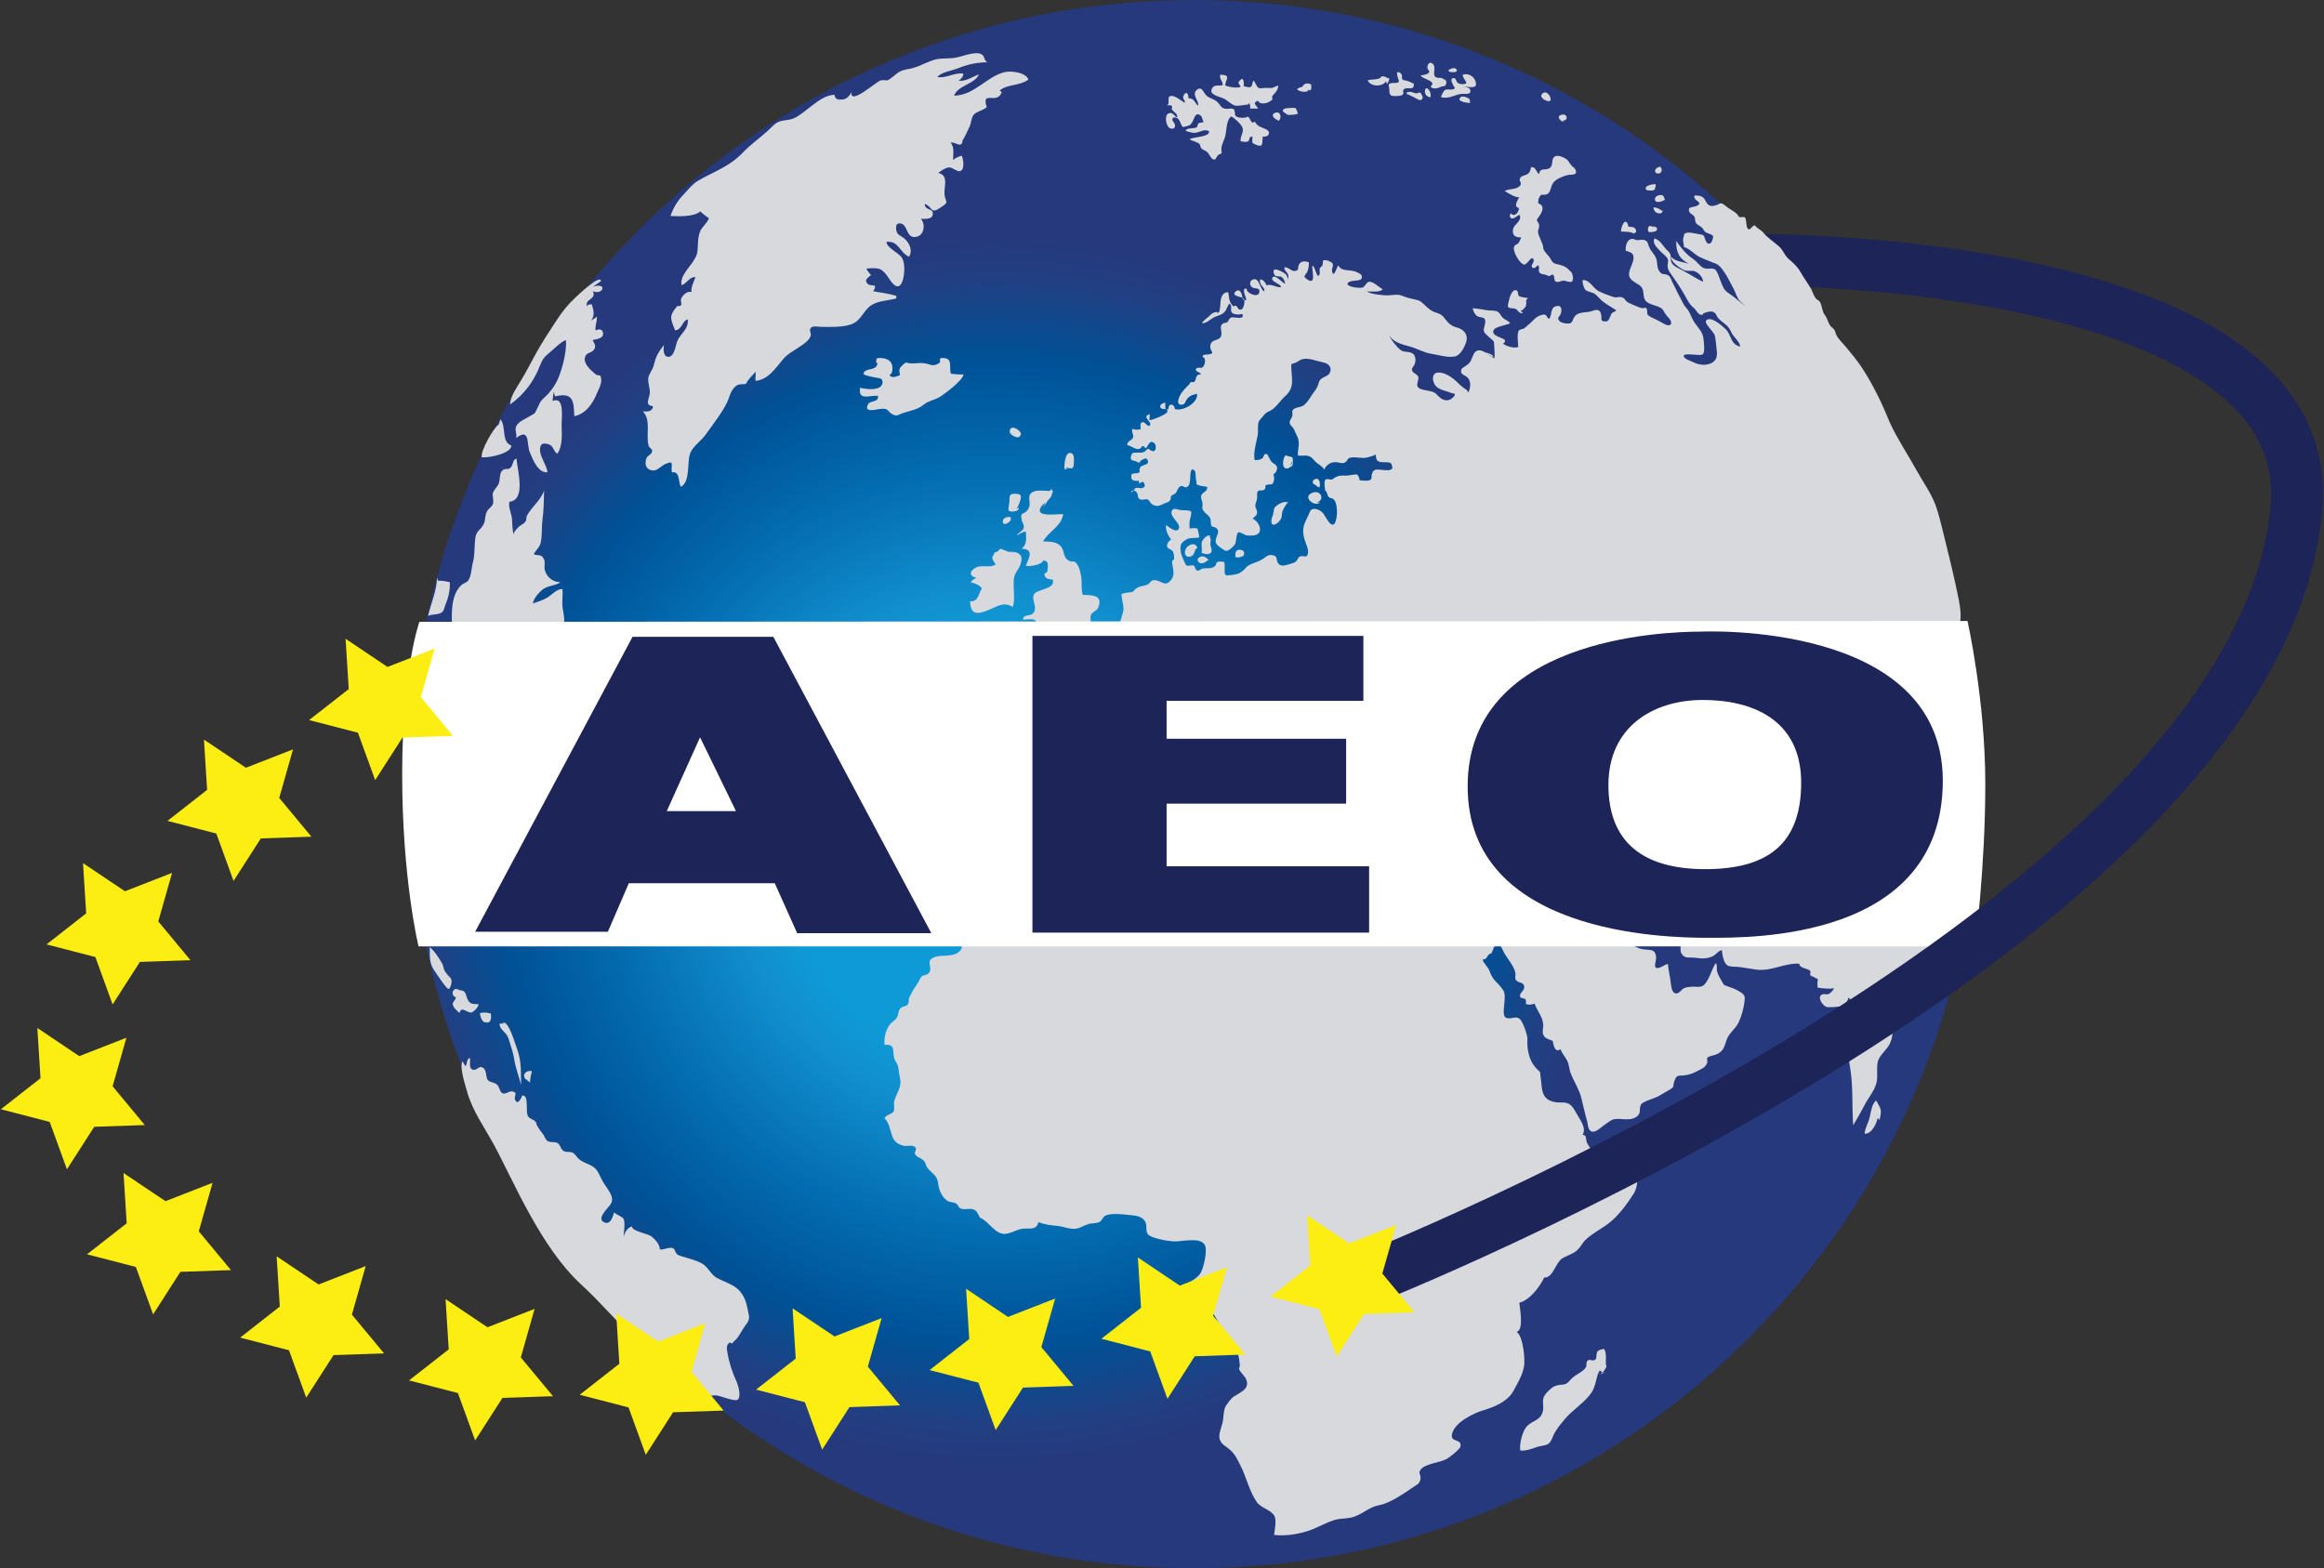 <svg xmlns="http://www.w3.org/2000/svg" width="809" height="546" viewBox="0 0 809 546" fill="none"><rect x="0" y="0" width="809" height="546" fill="#333333" stroke="none"/><path d="M475 445.7C475 445.7 785.9 323.2 799.4 177.1C807.5 89.8 613 90.5 613 90.5" stroke="#1D2457" stroke-width="18"></path><path d="M415.5 546C566.274 546 688.5 423.774 688.5 273C688.5 122.226 566.274 0 415.5 0C264.726 0 142.5 122.226 142.5 273C142.5 423.774 264.726 546 415.5 546Z" fill="url(#paint0_radial_119_46)"></path><path d="M287.6 33.9C291.5 33.9 294 36.5 296.4 32.1C295.8 36.9 305.1 28.3 306.6 28C308.7 27.6 308.4 28.6 310.2 27.2C312.8 25.2 312.9 24.6 316.4 24C319.3 23.5 321.4 22.2 324.1 21.2C326.7 20.1 329.1 20.5 331.9 20.2C334.3 20 339.5 17.6 341.7 18.9C343.1 19.7 342.4 22.1 344.7 21.7C340.4 21.6 337.2 22.3 333.4 23.8C331.4 24.6 327.7 25.1 326.3 26.8C329.2 27.4 332.2 25.2 335.3 25.6C335.4 26.7 334.6 27.4 333.7 28.1C336.4 28.4 338.4 26.7 340.8 25.9C339.2 29.4 333.6 29.6 332.1 33.3C339.3 33.2 343.4 26.6 349.8 25.1C352.1 24.6 357.1 25.2 358 27.7C354.9 30 350.8 29.2 348 31.5C348.3 31.7 348.5 31.9 348.7 32.1C347.1 36.7 341.5 31.1 343.5 37.3C342.2 38.5 339.9 38.8 338.9 40C338.1 41 338.1 42.9 337.5 44.1C336.9 45.4 335.9 47.6 335.2 48.7C334.7 49.5 335.4 49.7 334.4 50.3C333.7 50.7 332 49.3 330.9 49.7C332.4 51.2 331.7 53.8 331.8 55.7C332.6 55 333.7 54.5 334.8 54.2C335.4 55.6 335.9 59.3 334.1 59.6C332.9 59.8 331.5 58.1 330.2 58.3C328.9 58.5 327.6 59.5 326.6 60.2C330.7 61.1 328.2 65.6 328.9 68.4C329.4 70.5 330.2 70.4 327.8 72C323.6 75 324.9 72 321.9 71C321.9 73.2 324.5 72.5 324.7 74.1C325 76.5 322.1 76.2 320.6 76.2C322.3 78.3 321.6 81.8 319.2 82.4C315.3 83.4 316.2 78.2 313.5 77.8C312 77.5 311.8 78.8 312 80C312.2 81.9 313.6 82 314.9 83.1C316.5 84.5 317.9 87.3 316.4 89.4C312.9 87.6 312.9 83.8 308.6 84.2C308.5 86.2 312.9 88 314 89.8C315.1 91.6 314.9 95.4 314.3 97.4C313.3 100.8 311.5 100.1 309.7 97.3C307.1 93.4 306.4 93.1 301.6 93.5C301.9 94.3 302.6 95 303.2 95.8C302.3 96.6 301 97.2 301.7 98.4C302.8 100.3 306 98.1 304 101.4C306.8 101.9 309.3 102.2 312 103C312 103.3 312 103.6 312 103.9C308.8 104.8 305.2 104.6 302.6 106.8C300.7 108.4 299.6 111.2 297.4 112.4C294.5 114.1 289.2 113.8 285.9 113.8C285.1 113.8 283.1 113.4 282.4 114C281.4 115 282.5 115.8 282.2 116.9C281.4 119.8 275.3 122 272.9 124.7C270.2 127.8 267.6 132.2 263 132.6C262.9 131.5 263.1 130.3 263.1 129.4C261.7 130.9 260.5 132 259.6 133.7C257.3 133.9 256.8 133.5 255.3 135.3C254.1 136.8 253.8 138.7 253.1 140.1C251.3 143.8 248.2 147.7 245.8 151.1C244.2 153.5 241.2 155.2 240.2 158C239.1 161.2 240.4 167.7 237 169.5C236.1 167.9 236.7 163.8 233.9 164.5C233.4 162 235 160.1 231.7 161.5C229.8 162.3 228.6 164.6 226.1 163.5C224.8 162.9 224.4 161.4 225 159.6C225.3 158.6 226.8 158.3 227 157.2C227.2 156.2 226 156 225.8 155.2C224.7 151.4 226.8 146.5 223.8 143.2C225.4 143.4 227.2 143.3 227.3 141.4C224.3 141.2 226 138.7 226.2 137C226.4 135.2 225.4 133.3 225.7 131.5C226 130 227.1 128.9 227.5 127.4C228.4 123.9 229 122.9 231.1 120.1C231 121.2 230.7 123.9 232.4 124.2C234.8 124.6 235.2 120 235.8 118.7C237.1 115.8 239.8 114.6 239.4 111.2C237.5 111.6 237.4 114.9 235 115C233.3 110.7 232.9 110.1 235.6 106.7C235.9 106.3 236.6 106.9 237.1 106.2C237.4 105.7 236.8 104.7 237.1 104C237.7 102.7 239.2 101.2 240.7 101.7C240.5 100 241.5 98.1 242.1 96.5C240.2 96.2 238.9 98.8 237.3 99.3C236.5 96.4 239.9 93.2 241.3 91C242.6 88.9 242.8 88.4 242.9 85.9C243 84.1 243 82.3 243.7 80.6C244.4 78.9 246.1 77.8 246.8 76C245.8 75.3 244.7 74.5 243.8 73.6C241.4 75.6 236.3 75.3 233.4 75.2C234.4 72.3 235.8 70 237.8 67.9C239.4 66.2 241.1 64 243.2 62.8C248.8 59.6 254.1 57.9 258.6 53.1C261.2 50.4 264.4 48.1 267.2 45.6C268.2 44.7 269.2 43.5 270.3 42.8C272.2 41.6 274.3 42.1 276.3 41.2C280.6 39.3 285.4 33.1 290.5 33C290.6 34.1 291.4 34.9 292.6 34.8M206.4 99.8C211.6 98.2 210 102.9 206.4 101.4C207.7 104.4 203.6 103.9 204.3 106.6C204.9 105.7 205 106.2 206 105.9C206.7 108.3 207.1 109.7 205.8 111.6C206.4 111.1 207.3 110.8 207.8 110.2C207.9 111.8 207.1 113.3 207.3 115C208.6 114.5 209.6 114.5 209.9 115.8C210.3 117.9 207.8 118 206.3 118.4C206.8 119.6 207.7 120.3 206.8 121.7C205.9 123.1 204 122.5 203.6 124.6C203.2 126.8 205.7 128.9 207.2 130.2C208.5 131.3 209.1 129.7 209.3 132.3C209.4 133.6 208.5 135.4 207.9 136.7C206.4 140.4 204 144.1 199.9 144.9C199.8 139.1 199.2 136.6 193.2 138C193.1 137.4 192.7 136.7 192.9 136C192.6 137.2 192.4 138.4 192.4 139.6C196.6 137.8 195.5 145.5 195.5 147.6C195.5 151.3 196 155 194 158C192.4 156.9 192.9 155.2 190.7 154.6C188.7 154.1 188.1 154.7 188 156.4C187.8 158.8 190.3 161.9 190.6 164.4C187.2 164.8 185.4 159.7 184.4 157.4C183.3 154.8 184.6 148.7 179.7 152.5C180 150.6 179 149.7 179.8 148.2C180.6 146.7 183.2 145.7 184.6 144.8C186.7 143.6 186 144.1 186.9 142.4C187.7 141 187.8 139.9 189.3 138.6C191.8 136.4 193.8 133.5 194.9 130.2C196.1 126.9 197.3 121.8 197 118.4C195 119.1 192.6 121.8 190.8 123.2C189.4 124.3 188.8 125.2 188 127.2C185.9 132.7 182.5 137.3 177.6 140.8C177.6 138 180 134.8 181.4 132.4C183.2 129.4 184.9 126.1 186.6 123C188.8 119 191.2 115.4 193.7 111.6C195.8 108.4 197.6 106.1 200.4 103.5C201 102.9 209.2 95.2 209.2 97.9M310.4 129.9C311.5 126.1 309.2 124.3 305.3 124.7C305 125.3 304.9 125.8 305.1 126.4C305.5 126.4 305.9 126.6 306.3 126.5C306.3 129.6 294.7 129.5 304.5 131.4C305.8 131.7 307.9 131.5 307.1 133.7C306.2 136.3 301 135.4 299.4 135C298.7 139.6 302.5 137.6 305.6 137.8C306 140.2 303 139.3 302.2 140.7C300.5 143.8 304.8 142.6 306.1 142.4C310 141.9 308.5 143.5 311.3 144.5C312.5 145 313.4 144 314.4 143.8C315.2 143.6 315.9 143.3 316.7 143.1C319.4 142.3 320 142.1 321.8 140.7C323.2 139.6 325.1 139.3 326.8 138.4C328.7 137.3 335.1 132.5 335.4 130.4C333.9 130.4 332.5 130.3 331 130.1C330.3 128 331.7 125 328.8 124.7C325.9 124.3 328.1 125.8 326.8 126.5C324.6 127.8 323.9 126.8 321.9 126.5C320.1 126.2 318.9 126.6 317 126.5C315.3 126.5 315.9 125.6 314.3 127C312.9 128.3 312.9 128.6 313.3 130.6C307.8 133.1 310 127.9 307.7 125.7C305.1 123.2 305.9 126.5 305.1 127.5C304 129 301.5 128.1 300.6 129.9C301.8 130.5 303.2 130.3 304.6 130.4C307.1 130.7 306.7 130.7 307.2 133M174.2 146C176.3 148.3 174.4 153.9 178 155.1C178.1 157.9 170 159.5 167.7 159.2C167.2 156.9 172 148.7 173.6 147.8M152.5 202.2C153.9 202.1 155.3 202.4 156.6 202.7C156.7 205.7 156.1 208 155 210.7C154.6 211.6 154.7 212.4 153.9 213.1C152.7 214.2 150 213.7 149 214.5C149.9 210.3 152.2 205.3 152.1 201.1M177.3 163.5C177.2 163.3 175.9 163 175 163.7C173.7 164.7 174.2 166.9 173.6 168.4C173.1 169.6 171.9 170.5 171.6 171.6C171.3 172.7 172 174.3 171.6 175.4C171.1 176.7 170.1 176.9 169.5 178.1C168.8 179.3 169 180.9 168.5 182.2C167.3 184.8 165.7 184.5 165.4 187.8C165.1 190.7 165.3 193.3 164.6 195.9C164.1 197.7 164.1 200.6 163 202.1C162.4 202.9 161.2 203.1 160.5 203.8C156.8 207.4 157.2 214 157.4 218.8C161.9 217.5 165.9 216.4 170.7 216.7C175.5 216.9 180.5 217.3 185.3 217.5C187 217.6 195.1 218.5 196.1 217.2C196.9 216.2 195.9 212.4 195.8 211.3C195.6 209.3 196 207.1 195.8 205.1C194 204.9 192.2 207 190.6 208C189 209 187.2 209.5 185.5 210.1C185.8 208.3 187.4 206.5 188.8 205.3C190.7 203.8 193.3 204 195.1 202.7C192.5 202.7 190.4 201 189.7 198.6C189.3 197.4 189.9 195.8 189.4 194.8C188.5 192.8 187.6 193.6 185.8 193C186.3 191.8 187.7 190.6 188.1 189.4C188.8 187.1 188.5 183.7 188.8 181.3C189.3 177.8 189.3 174.4 189.4 170.8C188.2 174.3 185 176.5 183.4 179.6C183.1 180.2 183.4 181 182.9 181.6C182.3 182.5 181.3 182.7 180.6 183.4C179.8 184.3 179.1 184.7 178.8 186C178.2 183.9 178.4 182 178.2 180.3C177.9 178.4 177 176.9 177.3 174.7C183.3 174.2 180 163.2 179.8 159.7C178.3 159.9 178.8 162.1 177.5 163C176.3 163.8 175.3 162.9 173.9 162.9M345.9 193.2C346.2 191.6 347.3 192.4 348.5 192.2C349.2 192.1 350.7 192.1 351.7 192.1C354.9 192.1 356.4 193.4 355.2 196.6C354.3 198.9 353.1 199.3 352.9 202C352.7 205.1 353.4 208.4 352.6 211.3C349.2 209.5 347.7 210.9 344.1 212.4C339.9 214.1 337.8 213.9 337.7 209.3C340.5 209.7 340.7 206.6 341.8 204.8C340.9 203.6 339.3 203.1 337.9 202.7C338.4 202 339.1 201.5 339.9 201.2C337.1 200.5 337.6 198.7 339.7 197.6C341.9 196.5 344.7 197.9 346.6 196.5C345.1 194.4 344.8 193.8 347.1 192.1C348.7 191 347.3 190.7 349.8 191.6C351.3 192.1 351.6 192.9 352.8 192.4" fill="#D8D9DD"></path><path d="M363 177.1C363.4 176 365.9 173 366.6 170.9C364.9 171.1 361.3 170.4 359.7 171.2C357 172.5 359.2 174.8 358.1 176.9C356.6 179.8 354.9 177.6 355.7 181.2C355.9 182.1 356.7 182.8 356.3 184C356 184.9 354.4 185.5 354 186.4C354.9 186 355.9 185.1 357.1 185.1C357.2 187.3 357.6 189.6 355.6 191C360.1 191.3 358.2 194.1 357.1 197C358.5 197.3 362.6 196.7 363.1 195.2C365.5 195 364.6 197.8 364.6 198.9C364.6 199.4 363.5 199.4 363.6 200.1C363.7 201.5 365.3 201.7 366.5 201.8C367.4 205.5 360.6 204.9 359.8 207.2C359.2 208.9 360.8 210.9 360.1 212.8C359.3 215 356.5 213.4 356 215.7C357.1 215.8 358.9 215.4 359.8 215.7C360.9 216.1 360.8 216.9 361.6 217.3C363.5 218.3 365.6 217.8 367.5 217.6C371.2 217.2 375.9 216.7 379.7 217.5C379.8 216.6 379.4 214.9 379.8 214C380.4 212.8 381.8 212.8 382.3 211.5C384.2 207 379.7 207.2 376.9 207.1C376.3 205.3 376.7 203 376.4 201.1C376.2 199.6 375.9 198 375.1 196.7C373.7 194.5 373.8 196.2 371.9 195.1C369.6 193.7 371 191 368.3 189.4C366.8 188.5 364.9 188.6 363.1 188.5C365 185 369.5 183.3 370.1 179C367.8 178.9 360.5 180.2 362.2 176.8C363.5 174.4 367 174 366.1 170.2C365.9 170.3 365.8 170.5 365.6 170.7M149.5 329.8C150.7 330.2 153.3 334.3 154 335.6C154.4 336.4 154.3 337.2 154.8 338C155.1 338.5 155.4 338.9 155.8 339.4C156.6 340.4 157.2 340.3 157.2 341.9C157.2 342.4 156.8 344.1 156.2 344.3C155.5 344.5 151.9 338.9 151.2 337.9C149.5 335.5 149.6 333.1 149.6 330.2M159.8 344.9C162.2 344.5 162.1 346.4 162.7 347.8C163.5 349.6 164.5 349.6 166.6 349.6C166.6 350.5 165 352.3 164.1 352.5C162.7 352.8 160.5 350 160 352.7C159.1 352 157.5 350.5 157.6 349.4C157.7 348.7 158.7 348 158.7 347.2C157.7 347 157.2 345.7 157.8 344.9C158.6 343.7 159.5 344.7 160.5 344.8C160.8 344.5 160.3 344.8 160.3 344.6M169.2 356C171.1 356.3 171 354.3 170.9 352.9C169.4 352.5 168.8 352.4 167.1 352.7C167.1 353.9 167.9 356.6 169.6 355.8M175.6 356.4C175.1 356.3 174.4 356.4 173.9 356.4C173.8 358.1 175.7 359.2 176.5 360.5C177.1 361.4 177.1 362.1 177.5 363.1C178.1 365 178.7 366.8 179 368.8C179.5 372 180.6 374.6 181.4 377.7C181.3 373.7 181.6 369.4 180 365.2C179.4 363.7 177 355 175 356.1M184.5 377C184.5 375.7 184.8 374.1 185.2 373C184.3 372.6 182.8 373.1 182.5 374.1C182.1 375.4 183.3 375.9 184.2 376.6M162 371.2C162.8 370.4 162.3 368.8 163.5 368.3C163.9 369.3 163.1 371.6 164.3 372.3C165.5 373.1 166.6 371.3 167.5 371.5C169.7 372 168.9 374.9 169.8 376C170.6 377 172.2 376.7 173.2 377.8C173.9 378.6 174 380.4 175.1 380.7C176.2 381 177.3 379.7 178.4 380C180.6 380.5 178.6 381.6 179.4 383.1C180.3 384.8 181.4 382.4 181.8 381.4C184.3 381.2 182.8 386.9 183.8 388.6C184.5 389.7 185.8 389.7 186.5 390.6C186.7 390.9 186.7 391.4 186.9 391.8C187.6 393 188 393.6 188.9 394.7C189.4 395.2 189.8 396.6 190.4 397.1C191.5 398 193 397.3 194.1 398C195 398.5 195.1 399.7 195.8 400.4C196.8 401.3 197.3 400.9 198.6 401.1C200 401.4 200.1 402 201.1 403.1C202.1 404.2 203 404.5 204.3 405.1C208.1 406.7 207.9 407.7 209.7 411.1C211 413.6 214.3 416.6 212.6 419.2C211.7 420.6 207.4 424.3 210.4 425.6C212.6 426.5 213.3 423.5 213.8 422.1C214.6 423 216.6 423.5 217.1 424.4C217.7 425.6 217.1 429.3 217.1 430.6C217.5 429 218.4 427.4 220 427C219.9 428.7 225.7 429.5 226.8 430.5C228.1 431.5 229.7 433.3 229.7 435C231 435.2 233.3 434 234.3 434.6C235.5 435.3 234.6 436.5 236.7 437.2C239.1 438 242.5 438.7 244.7 440.1C246.7 441.4 247.3 443.6 249.5 444.9C251.5 446 254.4 446.9 256.2 448.3C258.4 449.9 259.6 452.5 260.1 455.1C260.6 458.1 261.5 458.9 259.6 461.3C258.3 462.9 257.2 465.7 255.6 466.9C255.3 467.1 255.2 467.5 254.9 467.7C254.6 467.9 254.3 467.2 253.9 467.5C252.9 468.2 252.9 469.2 253.2 470.8C253.8 474.4 254.9 477.8 256.4 481C257 482.4 258.1 486.2 256.8 487.3C255.8 488.1 250.7 485.9 249.2 485.8C247.7 485.7 244.6 486.7 243.4 486.2C242.3 485.7 241.7 483.2 240.8 482.3C239.4 480.8 237.3 480.5 236 478.9C234.7 477.4 234.2 475.3 232.9 473.8C231.9 472.6 230.7 472 229.4 471.2C225.6 469 223.1 467.7 219.9 464.8C213.3 458.9 209.3 453.6 202.3 447.2C188.1 434.1 178.9 411.4 171.7 398.1C168.6 392.5 164.5 386.7 162.7 380.4C162.1 378.2 159.8 371.5 161 369.5M334.8 330.1C333.1 333.7 327.9 332.2 325.4 333.2C321.8 334.6 324.9 336.5 323.4 338.7C322.9 339.5 321.5 339.4 320.8 340C320.3 340.5 320.1 341.3 319.7 341.9C318.6 343.5 317.5 345.3 316.6 347.1C316 348.3 316.8 348.8 315.8 349.9C315.4 350.4 314 350.4 313.5 351C312.6 351.9 312.8 353.3 312.2 354.3C311.6 355.3 311 355.4 310.2 356.2C308.4 358.2 307.7 360.9 307.9 363.8C311.8 363.4 310.6 365.8 311.3 368.5C311.5 369.4 312.3 370.1 312.6 371.1C312.9 372.4 312.9 373.7 313.2 374.9C314.1 378.4 312.4 379.8 311.3 383.3C311 384.3 311.5 386 311.1 386.9C310.5 388 308.6 388 307.9 389.3C311.1 392.6 309 397.7 314.6 398.9C315.8 399.2 318 398.3 318.8 399.7C319.1 400.2 318.3 401.4 318.4 401.5C319.1 403 319.7 402.6 321.2 403.8C322.4 404.7 322.1 405.4 322.7 406.4C324.3 408.6 326.3 409 326.6 412.2C326.8 414.1 327.8 416.7 329.7 418C330.6 418.7 331.8 418.4 332.8 419C333.7 419.5 333.5 420.4 334.5 420.8C336.2 421.4 338 420.3 339.5 421.4C340.2 421.9 340.7 423.1 341.1 423.9C344.3 425.3 346.3 429.6 349.7 429.6C351.6 429.6 353.8 428.1 355.8 427.8C358.1 427.5 360.8 428.5 361.5 425.5C363.5 426.3 365.7 426.6 368 426.8C370.2 427 372.2 428 374.3 427.8C375.8 427.7 377 426.8 378.5 426.3C379.7 425.8 381.5 426 382.6 425.5C383.7 425 383.7 423.9 384.7 423.3C386.7 422.2 390.8 422.8 393 423C394.8 423.2 396.8 423.2 398.2 424.7C399.7 426.3 398.5 427.9 399.5 429.6C400.4 431.1 406.6 432.1 408.4 432.2C411.3 432.4 418.2 430.4 419.5 433.7C420.3 435.6 419 441.3 418 443.1C417.2 444.4 416.8 444.5 415.7 445.4C414.7 446.2 414.1 446.1 413.5 447.3C413.1 448.3 413.7 451.7 414.2 452.4C415.2 453.8 419.2 454.7 420.9 456C423.7 458.2 423.9 461.1 426.2 463.4C427.3 464.5 427.6 464.2 428.3 466.1C429 467.9 429.7 469.1 430.6 470.8C431.5 472.5 431.3 473.4 431.6 475.2C431.7 475.6 431.3 476.3 431.3 476.5C431.7 477.9 433.4 479 433.9 480.5C435 483.6 431.8 484.7 429.4 486.3C428.5 486.9 427.5 488.4 426.9 489.2C425.8 490.6 426 493.9 425.5 495.6C424.5 499.2 423.3 501.3 426.7 503.6C429.6 505.7 430.2 507 431.9 510.4C434 514.6 434.8 519.1 437.6 523.1C439.1 525.1 442.6 525.7 443.7 527.9C444.4 529.4 443.7 532.9 443.5 534.4C447.9 534.9 453 534 457 532.4C459.4 531.4 462 530 464.5 529.2C466.9 528.5 469.4 528.9 471.8 527.9C475.1 526.6 476.6 524.7 480.3 524C484.2 523.2 488.9 519.8 492.2 517.6C493.2 516.9 494 516.7 494.4 515.3C494.9 513.4 493.5 513.2 494.5 511.7C496 509.6 501.3 509.2 503.5 508C504.6 507.4 508.2 504.6 508.4 503.6C508.9 500.8 505 502.3 505.4 499.5C506.1 495.2 513.4 491.8 516.7 490.9C520.6 489.7 524.9 487.8 526.8 484.3C528.3 481.5 529.8 479.2 530.5 475.9C531 473.4 530.2 465 527.9 463.7C530.7 463.2 528.9 454.8 528.8 452.6C527.8 452.7 527.7 452.8 527.3 453.5C531.4 454.6 536.6 447.2 537.5 444.8C540.8 445 541.4 439.3 544.2 437.9C547.8 436.1 548.8 436.2 550.9 432.9C552.6 430.3 557.6 427.8 560 425.9C563.5 423.2 566.3 419.3 568.7 415.6C570 413.6 570.5 409.7 569 407.7C566.2 404.1 561.7 407.7 558.4 406.5C555.8 405.6 554.3 400.6 552.8 398.5C551.6 396.9 552.8 395.2 550.9 395.1C552.4 392.7 550 389.9 548.3 386.8C545.7 382 543.4 385 539.4 383.1C536.5 381.7 536.8 378.5 536.4 375.9C535.8 371.8 536.8 374.3 534.4 371.5C532.2 369 531.5 365 531.7 361.8C531.8 360.5 530.2 355.9 529.1 354.8C527.8 353.5 525.7 355.1 524.2 354.3C522.3 353.2 524.8 347.1 523.3 344.8C521.1 341.5 519.8 341.8 518.4 337.8C518.1 336.9 516.2 335 516.1 334.1C518.1 334 517.4 332.2 519.2 331.9C520.1 329.5 521.2 328.4 519.8 325.8C517 320.5 508.9 321.5 504.1 321.2C496.4 320.7 489.1 319.4 481.3 319.4C472.9 319.4 464.4 319.4 456.1 319.4C447.2 319.4 438.3 320.4 429.4 320.4C405 320.4 380.7 319.6 356.3 319.6C352.6 319.6 349.2 319.5 345.6 320.3C343 320.9 340.1 321.1 337.6 322C336.3 322.4 335.3 323.3 334.1 323.5C334.5 325.2 334.6 327.2 334.8 328.9M556.6 478.7C557.6 478.2 558.2 477.6 558.8 476.6C559.6 475.1 559.1 476.1 559 474.8C558.9 473.2 559.4 470.9 558.3 469.6C557.7 469.8 556.8 469.9 556.3 470.3C555.5 471 555.9 472.7 555.5 473.2C554.6 474.2 553.6 473.1 552.8 473.6C552 474.1 552.4 475.3 552.1 476C550.9 477.9 547.9 478.7 546.5 480.6C544.7 482.8 543.8 481.6 541.2 482.6C540.2 483 538.3 484.8 537.7 485.8C536.6 487.5 537.5 489.4 537.1 491.2C536.4 494.6 533.6 494.4 531.5 496.6C530 498.2 528.9 502.5 529.2 505C531.1 505.2 533 504.5 534.7 503.9C535.9 503.4 537.7 503.4 538.8 502.8C540.2 502 540.5 499.8 541.4 498.5C542.3 497 543.6 495.4 544.7 494.1C547.2 491.1 550.8 488.9 553.3 485.8C554.5 484.4 554.9 483.2 555.4 481.5C555.8 480.1 556.1 478 557 477.1C557.5 477.9 558.5 478.1 558.9 477.7" fill="#D8D9DD"></path><path d="M519.7 327.2C522.1 327.5 522.9 330.7 524 332.4C525.2 334.3 527.1 336.6 527.5 338.7C527.7 339.5 527.2 340.5 527.7 341.2C528.7 342.5 530.6 341.7 530.6 343.8C530.6 345 528.7 345.8 529.2 347.1C529.4 347.6 530.6 347.5 531 347.9C531.3 348.2 531.2 349.3 531.2 349.6C532.2 349.9 533.3 349.8 534.2 349.4C535.1 352 537 353.9 537.2 356.7C537.3 358.3 536.5 359.7 537.8 361.1C538.4 361.7 539.7 362 540.5 362.4C540.8 363.8 541.2 366.7 543.2 365.3C543.8 366.8 544.8 367.9 545.5 369.2C546.3 370.7 546.2 372.5 546.9 374C548 376.7 549.6 379.1 550.4 382C551.1 384.8 551.7 387.6 552.5 390.4C552.7 391.2 552.8 393 553.5 393.6C555 394.9 556.9 392.8 558.3 391.8C559.2 391.2 560.4 390.2 561.4 389.8C564.1 389 567.1 390.6 569.7 388.8C571.6 387.4 570.3 386.1 571.3 384.5C572 383.4 576.1 382.4 577.4 381.6C578.6 380.9 579.8 380.2 581 379.5C583.4 378.2 582 378.1 583.1 375.8C583.8 374.2 584.3 374.6 586.2 374.4C588.1 374.2 589.3 373.7 590.9 372.9C592.6 372 593.7 371.6 594.3 370C594.5 369.5 594 368.7 594.4 368.2C594.8 367.7 597 367.4 597.7 367C600.2 365.8 600.2 364.3 601.1 361.9C602 359.5 604.1 358.3 605.2 356C606.2 353.9 606.9 351.4 607.2 349.2C607.5 347 607.6 346.4 605.5 345.2C604.1 344.3 602.8 343.9 601.4 343.4C599.7 342.8 600.3 343.1 599.4 341.7C598.8 340.7 598 339.3 597.7 338.1C597.5 337.2 597.9 336.2 597.3 335.3C595.8 337.3 594.9 341.8 592.8 343.2C591.8 343.8 590.5 343.5 589.3 343.5C588.2 343.6 587.1 343.6 586.1 344.1C585.4 344.5 584.7 345.6 583.9 345.8C582.2 346.3 581.8 344 581.6 342.2C581.4 340.1 580.8 337.9 580.6 335.6C579.1 336 578.7 336.7 577.3 337C575.2 337.4 576.6 334.6 576.5 333.3C576.2 329.5 573.5 331.4 570.2 330C568 329.1 565.7 327.2 563.1 326.3C557.3 324.1 551.5 324.4 545.4 324.4C541.1 324.4 536.7 323.6 532.4 324C528.6 324.4 524.4 326.6 521.1 328.4" fill="#D8D9DD"></path><path d="M584.4 327.6C585.6 328.6 584.5 330.8 585.4 332.1C586.7 334 588 333.1 590.5 333.5C592.4 333.8 594.1 333.8 595.8 333.1C597.3 332.6 597.9 331.1 599.4 330.8C599.5 332.3 600 335.2 601.3 336.1C602.1 336.6 603.8 336.6 604.7 336.6C607 336.8 609.2 337.3 611.5 337.6C616.7 338.2 621 335.3 626.3 335.5C626.5 337.3 629.3 337 630.2 338.1C630.4 338.4 630 339.2 630.2 339.5C630.5 340 631.1 339.9 631.5 340.2C632.6 341.1 632 340.1 632.9 341.1C632.5 341.6 632.7 343.1 632.7 343.8C633.9 344.2 637.3 344.3 638.5 344.1C638.1 344.7 637.3 345.8 636.5 346.1C635.7 346.4 634.5 345.7 633.8 346.6C632.8 347.9 634.8 350.3 635.9 350.6C636.5 350.8 640.9 350.5 641.4 350.2C642.7 349 643 348.9 643.5 347.3C645.1 349.2 645 347.8 644.9 350.4C644.8 352.3 644.2 352.1 643.4 353.3C640.6 357.5 643.2 366.2 643.9 370.8C645.2 378.2 644.6 384.3 645.1 391.8C646.2 390 648.4 386.1 649.4 384.1C650.7 381.8 652.8 379.3 653.3 376.6C653.7 374.5 653.2 372.2 653.6 370C654 367.5 656.7 365.7 657.8 363.5C659.4 360.2 658.6 357.4 659.4 353.9C659.9 352 660.3 350.8 661.9 349.9C662.9 349.4 664.2 349.3 665.3 349C667.9 348.4 670.5 347.3 672.9 346.1C675.9 344.7 679.9 342.5 681.2 339.2C682.3 336.4 681.7 331.8 681.5 328.9C681.4 326.2 681.7 325.8 679.6 324.9C676.6 323.6 673.5 323.5 670.3 323.4C663.5 323.2 656.8 321.8 650.1 321.8C633.2 321.7 616 322.5 599.1 321.6C597.4 321.5 581 320.7 582.3 325.9C582.6 326.8 584.2 326.2 584 327.8M654.3 389.9C654.8 387.5 655.1 386.5 653.9 384.6C653.1 383.2 653.2 382.6 652.3 384.1C651.4 385.3 651.1 388.4 650.6 389.9C650.1 391.3 649.1 393.4 649.1 394.7C651.5 394.9 653.3 391.1 653.6 389.3M436.3 36.9C436.8 36.7 436.7 35.8 437.2 35.4C438.3 34.7 438 35.7 438.8 35.9C440.4 36.3 441.9 35.6 443 34.6C442.4 33.5 443.4 32.9 444 32.2C444.5 31.5 444.9 31 445 29.8C444.3 29.9 443.6 30.4 442.8 30.6C442.1 30.7 441.2 30.6 440.5 30.6C439.9 30.6 438.7 30.9 438.1 30.6C437.5 30.3 437 28.7 436.4 28.1C435.8 28.6 436.1 29.7 435.5 30.2C434.8 30.7 433.5 30 432.7 30C432.6 30 433 29.9 433 29.9C433 28.8 433 26.4 431.5 28.1C430.5 29.2 431.9 29.6 431.8 30.1C431.6 30.9 427.3 30.3 426.5 29.7C426.6 27.7 428.8 26.1 424.8 26C424.3 27.5 425.8 28.2 425.6 29.7C424.2 29.9 422.6 29.4 421.9 30.8C420.6 33.3 425.2 33.6 426.7 34.7C427.7 35.4 428.7 36.3 429.7 36.7C431.1 37.1 433.2 36.4 434.5 36.4C434.6 36.1 434.8 36.1 434.9 35.9C435.2 36.5 435.2 37.2 435.2 37.8C436.1 37.8 437.1 37.8 438 37.8C437.6 37.3 437.2 36.6 436.7 36.1" fill="#D8D9DD"></path><path d="M419.4 38.3C419.3 36.8 417.9 37.4 417.2 36.9C415.8 35.9 415.9 34.2 413.7 34.2C413.8 32.8 413 31.5 412.1 33.1C411.3 34.6 412.7 34.6 412.4 35.8C411.5 35.3 408.4 32.6 407.1 33.6C406.3 34.2 407.4 36.4 406.1 36.7C406.6 36.7 407.6 36.5 407.9 36.9C408.2 37.3 407.8 37.6 407.9 38C408.3 38.9 410.3 39.7 409.7 40.9C408.9 40.5 408.2 38.8 406.7 39.5C405.2 40.3 406 44.1 407.2 44.6C408.8 45.3 409.3 44.2 408.9 43.1C408.7 42.6 408 42.1 408.1 41.5C408.4 40.5 409.4 40.9 409.9 41.2C410.9 41.9 411.1 43.8 411.8 44.2C412 44.3 413.9 43.7 414.1 43.6C414.6 43.3 415.1 42.5 415.3 42C415.8 41 416.3 38.8 418 40.3C419 41.1 418.2 43.9 421 42.5C420.3 42.5 417.9 42.5 417.3 42.9C416.8 43.2 417 43.8 416.7 44.2C415.9 45 412.7 44.3 412.8 45.6C414.2 46 415.4 46.5 416.8 46.1C418.2 45.7 419.4 44.9 420.9 45.7C421.2 47.8 415.2 47.6 414.1 48.5C415 49.1 416.9 49.4 417.6 50.2C417.9 50.6 417.8 51.1 418.1 51.5C418.7 52.3 419.6 52.3 420.3 53C421 53.6 421.7 55.9 422.9 55.5C423.3 55.4 423.6 54.4 423.9 54.1C424.2 53.8 424.9 53.6 425.3 53.3C424.8 51 425.7 49.9 426.4 47.8C427 45.9 426.8 43 427.9 41.3C428.5 40.4 428.5 40.4 429.5 41.1C430.3 41.7 431.8 43.1 432.3 44C433.4 45.9 431.5 47.5 431.9 49.2C432.6 49.3 433.9 49.6 434.5 49.2C435.1 48.7 434.7 47.4 436 47.6C436 48.1 435.8 49.3 436 49.7C436.3 50.1 438.4 51 438.9 50.7C439.8 50.3 439.2 48.4 439.7 47.5C441.7 47.9 442.6 45.9 440.7 45C439 44.2 437.7 44.1 436.8 42.3C435.5 43.6 435.3 41.1 434.4 40.6C433.6 41.2 430.8 41.2 430.1 40.3C429.7 39.8 430.1 38.5 429.4 38C428.9 37.6 427.8 37.9 427.2 37.9C425.4 37.8 425.3 37.4 424.4 36.2C423.7 35.2 422.7 34.7 421.5 34.2C420.4 33.7 419.9 33.4 419.2 32.3C418.6 31.2 417.8 30.1 416.5 31.4C414.7 33.1 417.7 35.3 417 36.9M455.8 31.5C456.7 31.4 456.5 30.2 456.4 29.4C455.6 29 454.9 28.9 454.1 29.3C453.7 29.5 453.6 30 453.3 30.2C453 30.4 451.6 30.6 451.6 31.1C451.6 31.7 455.4 32.7 455.5 31.1M448.2 40C449.4 40 450.7 40 451.8 39.6C451.7 38.9 451.3 38.2 451 37.6C450.4 37.5 447.5 37.6 447 37.9C445.7 38.8 447.6 39.4 448.3 40M445.1 42.1C446.3 41 445.8 38.8 444.2 39.2C442 39.7 443.5 41.4 444.7 41.8M482.6 28.7C482.6 28.6 482.6 28.5 482.5 28.3C481.3 30.3 477 30.3 476.1 27.9C477.6 27.6 479.1 27.8 480.4 27.2C480.8 27 480.5 26.7 481.1 26.6C481.9 26.4 482.9 27.2 483.7 27.4C483.5 28 483.3 28.8 482.8 29.2M492 29.3C491.6 28.8 491.1 28.6 490.3 28.3C489.8 28.1 488.5 27.9 488.2 27.7C487.9 27.4 488.2 26.3 487.9 25.9C487.5 25.3 487.1 25.1 486.4 25.1C486 26.2 487.2 28 486.9 28.5C486.5 29.1 485.1 28.8 484.5 28.9C483 29.2 483.4 29.6 483.6 30.7C483.7 31.5 483.5 32.7 484.2 33.2C484.7 33.6 487.4 33.5 488.1 33.1C489 32.5 488.1 31.8 488.6 31.2C489.7 29.9 492.6 32 492.1 29C492 29 491.9 29 491.7 29M495.4 34.6C495.4 34.1 494.9 32.6 494.4 32.3C493.8 32 493.8 32.5 493.1 32.5C491.8 32.4 491.2 31.6 489.7 32.2C489.5 33 490.1 32.8 490.5 33C491.3 33.5 492 33.7 492.8 34.2C493.7 34.7 494.9 35.5 495.3 33.9M511.8 34.7C511.5 34.2 509.3 33.2 508.5 33.8C506.6 35.4 511.1 35.9 511.7 35.8C511.8 35.2 511.7 34.7 511.2 34.4M511.6 31.5C512.1 30.6 510.2 30.2 509.5 30.1C510.9 30.1 514 31.1 513.8 29.1C513.6 26.8 511.3 25.3 509.2 26C509.1 27.2 510.4 27.9 510.4 29.1C509.5 29.4 508.1 29.4 507.4 28.8C506.9 28.4 506.9 27.3 506.2 27.2C504.1 27 506.1 30.1 506.5 30.7C505.5 31.7 503.9 30.7 502.9 31.4C502.4 31.8 501.8 33.2 501.6 33.8C504.3 34.6 506.3 33 508.6 32.7C509.3 32.6 511.2 32.9 511.7 32.3C512.2 31.7 511.4 30.9 511.7 30.3M503 28.5C502.4 26.3 500.7 27.6 499.7 26.8C498.6 25.9 499.9 23.7 499 22.5C497.9 21 496.7 22.3 496.9 23.8C497 24.4 497.7 24.4 497.5 25.1C497.2 26 495.2 26.1 494.5 26.3C495.5 27.7 500.3 28.2 498 30.1C498.4 30.8 499.4 30.9 500.2 30.7C500.8 30.6 501.1 30.4 501.6 30.2C501.7 30.2 503 29.9 503 29.9C503.6 29.4 503.8 27.7 502.6 27.6M497.9 33.8C498.6 32.3 496.5 29.5 496.1 31.3C495.7 32.8 496.8 33.8 498 33.9M506.2 25.3C508.1 24.7 506.8 23.2 505.2 23.9C502.6 24.9 505.9 25.5 506.9 24.9M539.4 35.2C540.7 34.8 538.6 30.9 536.9 32.6C535.5 33.9 538.4 35.5 539.5 35.2M543.9 42C546 42.1 545.7 39.6 543.9 39.9C541.6 40.2 542.8 42.1 544.4 42.5M544.1 97.2C545.1 97.2 546.1 97.4 547.1 97.3C547.3 94.3 545.6 92.9 543 92.2C541.1 91.7 540.7 91.9 539.8 90.2C539.2 89 537.7 87.9 537.3 86.7C537.1 86.1 537.2 85.4 536.9 84.9C536.6 84.2 536.3 83.4 536 82.7C535.7 82 535.4 81.4 535.4 80.6C535.4 79.9 535.9 79.2 535.8 78.4C535.3 76.4 534.3 77.3 535.8 75.3C536.9 73.8 537.9 71.6 535.5 70.8C535.4 70 535.5 69.3 535.9 68.6C536.5 67.5 536.5 67.9 537.7 67.8C540.1 67.6 539.5 65.1 540.8 63.5C541.7 62.3 544.4 61.2 545.9 60.9C547 60.7 549.2 61.2 548.5 59.2C548.3 58.6 547.6 58.2 547.1 57.7C546.5 57.1 546.1 56.1 545.4 55.5C544.5 54.8 542.3 53.8 541.2 54.5C539.9 55.3 540.8 57.4 539.6 58.4C538.1 59.6 536 58.1 535.8 60.6C535 60.2 534.8 58.9 534 58.4C532.7 57.7 533 58.6 532.6 59.6C531.9 61.2 530.2 60.8 529.3 61.8C528.3 63.1 530.3 63.6 528.9 64.9C527.5 66.1 525.3 65.6 523.8 66.5C524.7 67.1 528 69.1 528.9 68.6C528.4 69.5 526.7 72 528.7 72.4C528.9 73.8 527.2 75.8 526 74.3C525.5 74.6 525.4 75.7 526.1 76C527 76.4 528.2 75 528.9 74.8C529.9 76.3 528 77.7 527.2 78.7C526.7 79.4 526.5 80.3 526.7 81.2C527.1 82.5 528.2 82.6 529.6 82.7C529.2 83.3 529 84.2 528.5 84.7C527.9 85.3 527.2 85.1 527 86.2C526.7 87.7 529 91.8 530.5 92.1C531.7 92.3 533.1 88.7 533.8 90.3C534.3 91.3 532.8 92.2 533.3 93C533.8 93.9 535 92.8 535.3 92.3C536.2 93 535.4 93.8 535.8 94.7C536.3 95.6 537.3 95.4 538.2 95.7C538.6 95.8 538.9 96.2 539.3 96.1C539.6 96.1 540.3 95.5 540.5 95.6C541.3 95.9 540.8 97.5 541.5 98C542.3 98.5 543.3 97.8 544.2 97.7C545 97.7 546.4 98.4 547.1 98.1C548 97.6 547.5 94.5 546.3 94.2M529.3 108.1C529.9 108.3 531 107.1 531.2 106.4C531.6 105.1 530.7 104.4 532.1 103.8C531.5 103.7 529.3 103.5 528.7 103C528.3 102.6 528.6 101.3 527.9 101.1C526.4 100.5 525.5 103.5 525.3 104.5C525.2 105 524.7 106.3 525 106.9C525.4 107.5 526.8 107.2 527.5 107.5C528.7 108.1 528.5 109.2 530.2 109M577.4 58.2C576.1 58.4 575.5 60.3 577.1 60.4C578.5 60.5 578.9 59 577.9 58C577.8 58 577.7 58 577.6 58.1M576.2 65.3C576.4 65 576.4 64.5 576.3 64.1C575.3 64.1 572.2 64.6 573 66C573.2 66.4 575.6 66.5 576 66C576.3 65.6 576.1 64.4 575.9 63.9M579.3 69.1C579.4 67.2 576.3 67.8 576.1 69.1C575.8 71.2 578.9 70.1 579.6 69.5C579.3 69 579.2 68.5 578.9 68.1M578.7 73.6C578 72.8 576.7 72.2 575.6 72.2C575.6 74.8 579.6 75 578.6 72.8M577.1 79.7C576.5 79.6 574.7 78.3 574 78.8C573.6 79.1 573.5 80.3 573.9 80.7C574.3 81 576.5 80.7 576.7 80.2C577.2 79.3 576.3 78.7 575.4 78.9" fill="#D8D9DD"></path><path d="M648.2 128.1C646.5 125.5 644.5 123.1 642.5 120.7C641.5 119.5 640.3 118.4 639.5 117.1C638.9 116.2 639 115.1 638.1 114.3C637.7 113.9 637.3 113.8 637 113.2C636.3 112.1 636 110.6 635.2 109.6C634 108.2 634.4 105.2 632.7 104.4C631.5 103.8 631 101.4 630.3 100.3C629.1 98.3 627.9 96.7 626.7 94.6C625.6 92.7 624.3 91.6 622.6 90.1C621 88.7 620.9 87.2 619.3 85.8C618.2 84.8 615 82.5 614.1 81.3C613.2 80.1 611.9 79.7 611 78.6C610.4 77.8 609.2 80.5 608.5 79.7C607.7 78.8 608.1 77 607.5 75.8C607.1 75.2 605.5 76 605.2 75.3C604.7 74.1 602.6 73.1 601.5 72.3C600.9 71.9 599.9 70.9 599.2 70.8C598.7 70.7 598 71.3 597.5 71.4C596.3 71.8 595.2 72 594.3 70.9C593.6 70 593.5 69 592.3 68.4C591.6 68.1 590.6 68 589.8 68.1C589.4 70.1 593.1 70.3 590.8 71.6C589.6 72.3 587.2 71.7 588.1 73.8C588.4 74.5 589.5 74.8 589.8 75.4C590.3 76.3 589.8 77.2 590.7 78C591.2 78.5 592 78.7 592.6 79.4C593 79.8 593.1 80.4 593.7 80.8C594.3 81.3 596 81.5 596.3 82.2C596.5 82.7 595.9 84.3 595.5 84.6C594.4 85.3 594 84.3 593.6 83.4C593.1 82.1 593.4 81.8 591.8 81.6C590.5 81.4 587.1 80.4 586.3 81.5C586.3 81.5 585.9 83.1 585.9 83.2C585.8 84.1 586.2 85 586.2 86C588.1 86.5 589.8 88.5 591.5 89.4C592.1 89.7 592.9 90 593.5 90.3C594.7 90.8 596.1 91.3 597.3 91.8C598.6 92.4 599.2 93.3 600 94.4C601.2 96 602.1 98 603.2 100C603.9 101.2 604.3 102.6 605 103.9C605.6 105 606.6 105.6 607.6 106.5C605.7 105.3 604.1 103.6 602.2 102.4C600.7 101.4 600.2 100.9 599.5 99.2C599 98.1 598.6 96.9 598.2 95.8C597.5 94.2 597.2 93.4 595.5 93.5C594.1 93.6 593.2 93.7 592 92.6C590.9 91.6 590.2 90.6 588.9 89.8C586.7 88.3 585 86 583.5 83.9C583.4 87.8 584.6 90.2 587.9 91.8C586.2 91.3 582.9 91 581.8 89.4C581.4 91 584.7 93.3 586.1 94C587.3 94.6 588.7 94.1 589.8 94.4C591.2 94.8 593 96.7 592.8 98.1C590.5 97 588.3 95.5 586.2 94.4C584.7 93.5 582.4 92.8 581.8 91.2C581.5 90.4 581.8 89.2 581.4 88.4C581.1 87.7 580.4 87.2 579.9 86.7C578.6 85.2 577.9 83.6 575.9 83C575.2 84.8 576.6 85.9 577.7 87.2C578.5 88.1 580.3 89.3 580.6 90.3C580.8 90.9 580.5 91.8 580.5 92.4C580.5 93.6 580.8 94.1 581.4 95C583.1 97.4 584.7 99.7 586.2 102.3C587.2 104 587.9 105.8 589.5 107.1C590.6 107.9 591.1 109.9 592.6 109.6C592.8 109.6 592.8 109.2 593 109.1C593.6 108.8 594.3 108.6 595 108.5C596.3 108.4 596.4 108.5 597.1 109.1C597.4 109.4 597.6 110.1 597.9 110.5C598.6 111.4 599.6 112.1 600.6 112.9C601.9 113.9 602.1 114.6 602.9 116.1C603.5 117.3 605.9 119.3 605.7 120.7C602.1 119.6 602.9 116.6 600.6 114.5C599.4 113.4 596.4 110.6 594.5 111.2C592.1 112 596.6 115.2 597 117C597.2 118.3 597.4 119.7 597.5 121C597.6 121.9 597.8 123.2 597.6 124.1C597.1 126.2 595.2 126.9 593.3 127C592 127 590.8 126.8 589.7 126.2C588.9 125.8 587.3 125.3 586.6 124.7C584.6 122.8 589.1 123.5 590.2 123.5C590.8 123.5 592.3 123.8 592.8 123.3C593.6 122.5 593.1 119 593 118C592.8 115.4 590.8 113.9 589.5 111.7C588.8 110.5 588.4 109.2 587.7 108.1C587.2 107.3 586.4 106.6 586 105.8C584.7 103.3 583.3 100.6 582.1 98.1C581.7 97.2 581.4 96.1 580.4 95.7C579.6 95.3 578.7 95.7 578 94.9C576.5 93.4 577.2 91.4 576.4 89.7C575.9 88.5 574.8 87.5 574.2 86.3C573.7 85.3 573.8 84 572.5 83.6C571.7 83.3 570.5 83.7 569.7 83.6C569.2 83.5 568.9 83.2 568.4 83.2C566.4 83 565.8 85.6 565.9 87.3C567.1 87.7 568.4 87.9 568.6 89.2C569 91.3 566.8 93.8 567.1 95.9C567.4 97.6 569.4 98.4 570.7 99.3C572.5 100.6 571.8 102.1 572.4 103.9C573.2 106.3 576.8 106 578.5 107.5C579.1 108 579.4 108.9 579.9 109.5C580.3 110.1 580.9 110.6 581.3 111.2C582.4 112.9 581.3 113.7 579.8 113C578.7 112.5 577.7 111.8 576.6 111.3C575.6 110.8 573.9 110.2 573.5 109.4C573.2 108.8 573.8 106.8 572.3 107.2C571.9 107.8 568.1 105.9 567.1 105.5C565.4 104.8 565.9 103.4 563.7 103.4C563 103.4 562.9 103.6 562.1 103.5C561.2 103.3 560.3 102.9 559.4 102.6C558.4 102.2 557.3 101.8 556.4 101.3C554.4 100.2 553.5 97.4 550.9 97.5C550.8 98.3 551.3 100.2 551.8 100.8C552.6 101.7 554.3 101.6 555.4 102.5C556 103 556.6 103.7 557.1 104.2C558.7 105.8 560.7 106.7 562.6 108C562.3 108.6 561.8 108.5 561.4 108.8C560.7 109.3 560.9 109.5 560.5 110.3C560 111.4 559.8 112 558.6 111.9C557 111.8 557.6 111 557.4 109.7C557.1 107.7 555.9 107.6 554.2 108.3C552.6 108.9 549.8 108.5 548.5 109.8C547 111.2 548 113 545 112.6C544.3 112.5 543.1 112.3 542.6 111.4C542.1 110.5 542.8 110.3 543.1 109.7C543.9 108.2 543.8 105.8 541.4 106.7C539.7 107.3 540.3 109.6 539.3 111C538.5 110.8 538.6 109.9 537.9 109.6C537.2 109.3 535.9 109.9 535.3 110.2C534.1 110.9 533.1 112.3 532 113.1C531.6 113.4 530.9 114.1 530.6 114.3C530.1 114.6 529.2 114.6 528.8 115C527.9 116 528.5 119.5 528.5 120.8C526.9 121.4 524.5 120.5 523.2 119.7C526.1 117.5 519.5 117.8 519.8 115.3C520 113.6 524.6 113.3 525.7 112.5C525.1 111.7 524.1 111.4 523.3 110.8C522.2 109.8 522.2 108.7 520.8 108.3C519.6 108 518.2 108.2 516.9 107.9C515.5 107.6 514.1 107.5 512.7 107.3C512.7 108.2 513.4 109.4 514.1 110C514.8 110.5 516.3 110.4 516.7 110.9C517.7 112.1 516.1 114.3 516.6 115.5C516.9 116.2 518.5 117.5 519.2 118.1C520 118.9 520.1 118.6 520.1 119.9C520.2 121.4 520.4 123.4 520.2 124.8C519.1 124 518.2 123.7 517.2 122.7C517.9 123 519.8 123.3 519.8 124.3C518.2 123.8 516.1 121.4 514.2 122.1C513.1 122.5 512.8 123.8 512.3 124.9C511.8 126.2 511.4 126.6 510.2 127.4C509.6 127.9 508.7 128.1 508.6 129.1C508.5 130.4 509.8 130.6 510.6 131.2C512.2 132.5 512 135 511.1 136.7C510.9 135.8 510 135.4 509.3 134.9C508.5 134.3 507.8 133.6 507.1 132.9C505.5 131.4 503 129.6 500.6 129.7C498.1 129.8 498.6 133.2 499.9 134.5C501.3 135.9 503.7 136.1 505.4 136.9C505.6 137 506.3 136.9 506.4 137.2C506.6 137.8 505.5 138.7 505 139C502.8 140.1 501.2 138.5 499.9 137.1C498.5 135.6 494.1 136.3 493.4 134.4C493.1 133.5 494 132.2 493.7 131.2C493.4 130.2 492 130.1 491.6 129.1C491.2 128.2 492.2 127.5 492.5 126.7C492.9 125.5 492.8 123.8 491.8 123.1C490.5 122.2 488.7 122.8 487.5 121.8C486.3 120.9 484 118.1 483.6 116.6C484.8 119.2 488.2 119.9 490.6 120.6C493.3 121.3 495.6 122.8 498.4 123.2C501 123.6 503.8 124.6 506.5 124.1C508.4 123.7 509.8 120.9 510.4 119C511.2 116.4 509.4 114.6 507.1 114C504.9 113.4 504.1 112.4 502.7 110.6C501.9 109.5 500.8 109.1 499.5 108.7C497.8 108.1 496.7 106.9 495.3 105.6C494.5 104.9 494.1 104.6 493.1 104.4C492.4 104.2 491.7 104.1 491 103.9C489.8 103.7 488.8 103.2 487.6 102.8C485.9 102.3 483.9 103 482.1 102.8C480.4 102.7 477.3 102.4 475.8 101.5C477 101.4 480.5 101.9 481.3 100.7C480.2 100.1 478 98 476.7 98.1C475.6 98.2 475.4 99.5 474.5 100C473.5 100.6 468.6 99.8 469.1 98.7C469.9 97.2 473.5 98.2 474 96.9C474.5 95.6 473 95.1 472.2 94.7C470.1 93.7 466.9 94.7 465.9 92.4C465.3 92.9 464.3 97.2 463.7 94.4C463.5 93.5 464.3 92.6 463.9 91.8C463.6 91.2 462.3 90.7 461.6 90.6C459.9 90.4 460.8 91.2 460.3 92.5C460.3 92.5 459.7 93 459.5 93.3C459.2 93.9 459.5 94.8 459.4 95.3C458.5 97.9 457.9 92.7 456.9 92.5C456.4 93.6 458.6 99.9 454.8 97.1C453.3 96 454.6 95.9 455.2 94.3C455.5 93.5 455.7 92.2 455.6 91.3C453.1 90.5 451.9 91.4 451.8 94C449.6 95.1 449.4 93.3 447.2 93C446.8 94.1 448.1 94.7 448.4 95.6C448.7 96.4 448.1 97.3 448.7 98.1C448.5 97.5 448 95.8 447.5 95.4C447 94.9 444.2 93.4 443.6 93.9C442.9 94.6 443.7 95.9 444.1 96.1C444.5 96.3 445.7 96.1 446.2 96.5C446.9 97 447.2 97.9 447.4 98.8C446.5 98.6 443.8 95.3 443 96.6C442 98.1 446.1 98.8 445.9 100C444.5 100.2 442.1 98.6 440.9 99.4C440.5 97.8 437.8 95.9 438.8 98.8C439.1 99.6 440.4 100.4 440.1 101.4C438.6 101 438.5 96.5 436.2 97.3C434.7 97.8 435 99.6 436 100.1C436.9 100.6 438.7 100.1 438.4 101.7C438.1 103.1 436.6 102.8 435.7 102.4C434.9 102.1 434.4 101.6 434.1 101.2C433.7 100.9 434.5 100.5 433.6 100.5C432.6 100.4 433.2 102.1 433.3 102.6C433.6 103.7 434.2 104.2 433.4 105.4C433.8 105.2 434.2 105 434.6 104.8C432.8 104 432.8 105.3 432.4 103C432.2 102 431.5 100.3 430.1 101.5C428.5 103 431.9 103.3 432.5 103.7C433.3 104.2 433.3 104.7 433.1 105.8C433 106.5 432.7 107.8 431.8 107.8C430.9 107.9 430.9 106.7 430.1 106.4C429.9 106.3 429.6 106.7 429.5 106.7C429 106.4 428.6 105.9 428.3 105.3C427.8 104.3 427.8 103 427.6 101.8C425.7 101.5 425 103.6 424.9 104.8C424.8 105.4 424.8 108.4 424.2 108.8C423.7 109.2 423.8 108.5 423.5 108.6C422.6 108.9 422.3 108.7 421.4 109.6C420.4 110.7 419.1 111.3 418.4 112.5C419.8 112.7 421.3 111.2 422.4 110.6C423.1 110.2 423.8 110 424.6 109.7C426.9 108.8 426.7 107.6 427.9 105.7C429.2 106.4 428.1 107.9 428.8 108.8C429.4 109.6 431.5 109.6 432.4 109.3C433.3 110.9 431.3 110.7 430.3 110.6C429.2 110.5 428.7 110.2 427.9 111.1C427.7 111.4 427.6 111.8 427.3 112.1C426.8 112.5 426 112.3 425.5 112.8C424.5 113.7 425.3 115.1 425.2 116.3C425 119.3 421.3 117.4 421.3 120.8C421.3 122.4 423.2 123 420.7 123.4C419.9 123.5 418.7 123.2 418.6 124.3C420.1 124.5 419.4 127.4 418.6 127.9C418.1 128.3 416.6 127.7 416.3 128.5C416 129.4 417.8 129.6 418.1 130.3C415.7 130.4 416.8 132.2 415.6 133C415.4 133.2 414.9 132.9 414.6 133C414.4 133.1 414.1 133.6 414 133.8C412.7 135.1 411.4 136.3 410.6 138C410.1 139.1 409.5 141.1 411.5 140.9C412.6 140.8 412.7 139.5 413.3 138.8C414.2 137.7 415.4 137.4 416.7 137.1C417.1 140.4 411.6 143.3 409 142.4C408.9 141.6 408.3 140.5 407.3 141C406.3 141.5 407.4 143 405.8 142.5C405.6 141.7 405.6 141 405.7 140.2C405.1 140.2 403.6 140.8 403.9 141.7C404.2 142.9 406.2 141.8 406.4 143.2C406.5 144.2 401 146.3 400.1 146.3C400.1 145.6 400.3 144.9 400.2 144.2C397 145.1 401.7 147.2 400.1 148.2C399.3 148.7 398.5 146.4 397.4 147.1C396.7 147.6 397.1 148.8 397.1 149.4C396.2 149.7 395.1 149.7 394.3 149.3C393.7 150.4 394.8 151.4 394.4 152.4C394 153.4 392.3 153.5 392.4 155C393.7 155.1 395.1 156.6 396.5 156.3C398 155.9 397.1 154.3 398.9 156.1C399.6 155.4 400.3 152.6 402 154.5C402.4 154.9 402.4 156.1 402.2 156.5C401.6 157.5 401.4 157 400.5 156.8C400.3 156.7 400.1 156.3 399.9 156.3C399.1 156.2 398.9 157.1 398.3 157.3C397.5 157.7 396.8 157.6 395.9 157.6C394.7 157.6 394 157.4 393.7 158.9C393.4 160.4 394.2 160.2 395.4 160.6C395.6 160.7 396.4 161.1 396.5 161.1C396.9 161 396.8 160.6 397.1 160.4C397.9 160 398.9 159 399.5 160.2C400.3 162 397.6 161.7 397 162.6C396 164.1 397.8 164.5 395.4 164.8C394.5 164.9 393.7 164.7 393.8 166.1C393.9 167.6 395.3 167.4 396.5 167.4C396.4 167.7 396.6 168.1 396.5 168.4C397.4 167.8 398.1 167.3 398.4 168.6C398.6 169.3 398.6 169.4 397.9 169.8C397.2 170.3 396.2 169.6 395.4 169.9C394.7 170.2 394.6 171.3 393.7 171.4C394 170.5 395.1 170.7 395.6 171.3C396.5 172.4 395.6 173.3 397 173.9C397.8 174.2 398.9 173.6 399.5 173.9C400.1 174.2 400.5 175.2 401.1 175.6C402.6 176.6 403.9 176 405.3 175.3C406.3 174.8 407 175 407.5 173.8C407.6 173.5 407.5 172.9 407.7 172.7C408 172.3 408.6 172.2 409 171.9C410.1 171 409.9 169.3 411.4 169.2C412 169.2 412.3 169.9 413.1 169.6C414.2 169.2 414.2 167.7 414.3 166.8C414.4 165.9 414.2 162.3 415.8 163.8C416.5 164.5 416 166.6 416.5 167.6C416.6 167.8 416.4 168.2 416.5 168.5C417 169.2 419.4 169.3 420.2 169.5C420.6 171.3 417.9 171.3 418.1 173.2C418.2 174.1 418.7 174.8 418.6 176C418.5 177.2 418.4 177 419 177.9C419.4 178.6 420.3 179.1 420.8 179.7C421.6 180.7 421.4 180.9 421.5 182.2C421.7 183.9 422.3 183.1 423.3 183.8C424.9 184.9 423.4 186.6 423.2 188C423 189.1 423.7 189.8 424.5 190.4C424.9 190.7 426.4 191.8 426.8 191.8C427.7 191.9 429.5 190.2 429.9 189.5C430.4 188.7 430.3 185.5 431.2 185.3C431.7 185.2 433.3 186.3 434 186.4C434.7 186.5 435.7 186.5 436.5 186.4C440.2 185.9 438.4 181.6 436.1 180.6C436.6 179.8 437.5 179.7 437.6 178.5C437.7 177.6 437 177 437 176.2C436.9 175.2 437.5 174.5 437.6 173.6C437.7 173 437.4 171.5 437.9 171C438.4 170.5 439.5 171 440.1 170.5C441.1 169.6 439.7 169 441.4 168.7C442.6 168.5 442.8 169 443.3 167.8C443.7 166.9 443.5 165.9 443.3 165.1C444.2 164.7 444.9 163.2 444.4 162.3C444.1 161.7 443.5 161.5 443 161.1C442.1 160.4 442.2 159.9 441.6 159C441.3 158.6 441.4 158.3 441 158.1C439.8 157.8 440 159.1 439.4 159.6C438.7 160.1 437.7 160.2 436.8 160.2C436.1 157.9 437.4 153.9 437.8 151.6C438.1 150 437.6 147.5 438.4 146.4C438.9 145.8 439.6 145 440.1 144.4C440.9 143.4 441.6 143.4 442.7 142.7C444.6 141.4 445.8 139.3 447.5 137.8C450.9 134.8 449.5 131.4 449.5 127.6C449.5 126.3 449.5 126.9 450.7 126.4C451.6 126.1 452.3 125.4 453.2 125.1C455.4 124.4 458.2 125.7 460.3 126.1C461.9 126.4 463.6 127.3 463.1 129.3C462.6 131.1 460.8 131 459.7 132.1C459.2 132.6 459.1 133.1 458.9 133.8C458.5 135 458.1 135.6 457.4 136.5C456.3 137.9 455.5 139.7 454.1 140.9C453 142 450.8 141.6 450 142.8C449.7 143.3 450 144.1 449.9 144.7C449.7 145.6 448.7 146.5 449 147.5C449.1 148 450.1 148.8 450.4 149.4C450.8 150.2 451.1 151.1 451.6 152C452.7 154.3 451.7 156.2 451.8 158.6C454.4 158.9 455.6 157.9 457.4 160.2C458.5 161.6 460.1 162 461 163.5C461.6 161.9 463.3 160.8 465 160.9C466 160.9 467.3 161.6 468.2 161C469.4 160.3 468.8 159.5 470.3 159.3C472.1 159 474 159.7 475.8 159.3C476.5 159.1 478.4 158.7 478.8 158.2C479 158.8 479 159.9 479.5 160.4C480.6 161.4 483.2 160.5 484.2 161.3C484.4 161.5 484.8 162.8 484.7 163C484.2 164 482 163.7 481.2 163.6C479.4 163.5 478 163 477.5 165.3C477.3 166.1 477.7 166.5 477.1 167C476.3 167.6 474.2 167.3 473.3 167.2C473.2 166.4 472.9 165.8 472.5 165.2C471.1 165.1 469.8 165.6 468.4 165.6C466.7 165.5 465.9 165.6 464.6 166.3C464.2 166.5 464.2 166.8 463.7 166.9C463.2 167.1 462 166.6 461.5 166.9C460.8 167.4 461.1 169.7 461.3 170.5C461.2 170.5 461.2 170.6 461.1 170.6C462.1 171.1 461.9 172.5 462.6 173.1C463.2 173.6 463.8 173.3 464.4 174C465.7 175.5 465.6 179.8 464.9 181.6C463.8 184.7 461.6 180.2 460.8 179C460.2 178 458.5 177 457.2 177.2C456.1 177.4 456 178.1 455.6 179.1C454.9 180.7 453.9 182.2 453.7 184C453.5 186.4 454.1 187.9 454.9 190C455.2 190.8 455.5 191.9 455.3 192.8C454.8 194.5 454.1 193.3 452.7 193.7C451.7 194 451.9 194.8 451.1 195.5C450.4 196.1 449.1 196.3 448.2 196.6C446.6 197.1 445.2 197.2 444.6 195.4C444.2 194.1 444.5 193.6 443 193.3C441.5 193 440.9 193.7 439.8 194.5C438.3 195.5 436.9 195.8 435.3 196.5C434.3 197 433.9 197.4 433.2 198.2C431.8 199.6 430.9 199.9 428.8 200.2C426.5 200.4 426.3 200.6 426.3 198.4C426.3 197.5 426.4 196.6 426.2 195.7C425.5 195.5 424.2 195.3 423.6 195.8C423.3 196 423.4 196.5 423.2 196.8C422 198.2 420.6 197.7 418.9 197.9C417.6 198.1 417.4 199.2 416.4 198.4C416 198 416 197.2 415.5 196.9C414.8 196.6 413.5 197.3 412.9 196.8C412.7 196.6 411.5 193.9 411.4 193.5C411 192.6 410.8 190.8 411 189.9C411.2 189.1 412 188.4 412.7 188C414.1 187 415.7 187.5 417.5 187.1C417.4 186.5 417.2 185.2 417 184.6C416.6 183.7 417.3 184.1 416 183.9C415.5 183.8 414.7 184 414.1 184C414.1 183.2 414 182.4 414.1 181.6C414.1 181.1 415 178.5 414.6 178.1C414.1 177.5 411.9 177.7 411 177.6C409.7 177.4 408.4 176.6 407.9 177.9C407.1 180 411 182.1 410.4 183.9C409.8 185.9 406.9 183.5 405.9 182.8C405.7 184.5 406.6 186.6 407.7 187.8C407.2 188.1 406.4 188.9 406.3 189.6C406 191.2 407.4 190.9 408.2 191.9C408.6 192.4 408.8 193.9 408.7 194.6C408.6 195.1 408.2 194.9 408.1 195.3C407.9 195.9 408.1 196.5 408.2 197.1C408.6 199.3 408.9 200.8 407.1 202.5C405.3 204.3 403.7 201.7 401.5 202C400.5 202.2 400.5 202.8 399.8 203.3C398.8 204 397.7 203.9 396.6 204.3C396.1 204.5 395.4 204.9 395 205.3C394.8 205.5 394.8 205.7 394.5 205.9C393.7 206.4 392.5 206.2 391.4 206.5C390.2 206.9 390.3 206.7 390.5 208C390.7 209.6 391.3 211.1 391 212.8C390.4 215.7 387.8 220.5 391.7 221.7C394.3 222.6 397.6 221.5 400.2 221C404.9 220 409.3 220.1 414.2 220.5C419.6 221 424.7 223.3 430.2 223.4C434.8 223.5 438.9 222.2 443.4 221.7C453.3 220.4 462.8 224 472.6 224.4C488 225 502.6 229.9 517.7 232.5C525.2 233.8 532.8 233.6 540.4 234.2C547.8 234.8 555.4 234.3 562.8 234.3C572.8 234.3 582.7 234.9 592.4 232.7C595.9 231.9 599.5 231 603 230.3C604.4 229.9 605.7 229.5 607.1 229C615.1 226.6 623.2 224.4 631.4 222.6C635 221.8 638.7 220.6 642.3 220.2C649.7 219.4 657.4 219.7 664.6 218.3C668.5 217.5 672.1 216.6 676.1 216.7C678.1 216.8 680.5 218.4 682.3 217.3C682.7 214.2 682.5 212.2 681.9 209C680.3 200.8 678.2 192.6 676.2 184.4C675.5 181.6 674.8 178.7 673.8 175.9C672.2 171.6 669.4 167.8 667.2 163.8C664.2 158.3 660.5 152.9 657.9 147.2C655.3 140.8 652.1 134 648.2 128.1Z" fill="#D8D9DD"></path><path d="M568.9 81.1C569.7 81.1 569.7 80.3 569.3 79.7C568.8 78.9 567.7 79 566.8 78.9C566.8 78.3 566.5 77.3 565.9 77.2C565 77.1 564.2 79.7 564.3 80.6C565.8 80.7 567.7 80.6 568.9 81.4M449 162.6C450.5 162.5 450.1 160.2 449.9 159.2C449.1 159 448.3 158.8 447.5 158.5C446.5 159.6 446 163.2 448 163.1C449.8 163 448.8 161.4 450.1 160.6M449.1 174.5C448.1 174.7 447 176.7 446.5 177.8C446.2 178.6 446.3 179.2 446.1 180.1C445.7 181.9 442.2 184.4 442.6 181C442.7 180.2 443.2 179.3 443.3 178.5C443.5 177.5 443.3 177 444.2 176.2C445 175.5 447 174.4 448.1 174.9M458.3 174.9C461.2 174.3 460 170.8 457.4 171.4C452.8 172.5 457.3 176.7 459.5 175M459.1 168.1C459.2 166.4 456.7 166.3 457 168.3C457.8 168.6 458.5 169.6 459.3 169.7C459.7 168.8 459.5 166.4 458 166.7M421.4 186.9C420.9 185.4 418.4 187.8 418.3 189C418.2 190.1 418.5 191.3 418.3 192.5C420.4 193.3 422.4 193.1 421.6 190.6C421.3 189.7 421.3 189.6 421.4 188.7C421.5 188 421.6 186.9 420.6 186.9M414.4 191.5C415.3 191.5 417.9 191.2 416.2 189.8C415.2 188.9 413.4 190 412.9 190.9C412 192.4 412.5 194.4 414.6 193.7C415.7 193.4 416.7 190.7 415.6 190.1M420.6 195.1C420.7 195 421 195.2 420.8 195C420 194.2 419 193.3 417.7 193.9C416.9 194.4 416.6 194.9 417.2 195.6C418.3 196.9 420.1 195.5 420.8 194.7M432.7 193.7C433.5 192.5 433.1 191.5 431.6 191.4C430.1 191.3 429.9 192.6 430.1 194C431.5 194.2 431.8 194 432.9 193.5M371 162.8C373.1 163.1 373.7 163.6 373.8 161.3C373.8 160.2 374.2 158 372.7 157.7C370.7 157.3 370.5 162 370.5 163.3C370.8 163.3 371.2 163.4 371.5 163.3M354.9 151.9C357.1 150.7 351.3 146.8 351.5 150.4C351.6 151.5 354.5 152.9 355 151.9M353.7 177.3C354.3 176.8 355.9 173.2 355.2 172.4C354.7 171.8 352.5 171.8 352 172.1C351.3 172.6 351.4 173.7 351.4 174.5C351.4 175.1 350.9 177.3 351.1 177.7C351.5 178.5 355.3 178.1 354.5 176.7M351.9 181C351.4 182 348.9 183.5 349.1 181.3C349.2 179.9 352.5 179.4 351.8 180.8" fill="#D8D9DD"></path><path d="M684.9 216.2C684.9 216.2 691.1 243.7 691.1 273C691.1 302.3 687.5 329.5 687.5 329.5H145.7C145.7 329.5 140 306.2 140 269.6C140 233 146 216.5 146 216.5L684.9 216.2Z" fill="white"></path><path d="M592.3 219.9C592.3 219.9 676.3 216 676.3 271.8C676.3 327.6 609.1 326.5 594.4 326.5C579.6 326.5 510.9 325.2 510.9 273.8C510.9 222.5 578.3 219.9 592.3 219.9Z" fill="#1D2457"></path><path d="M592.8 243.7C610.2 243.7 627 250.7 627 272.5C627 294.3 614.8 302.6 593.6 302.6C572.3 302.6 559.9 293.5 559.9 273.3C559.9 253.1 575.4 243.7 592.8 243.7Z" fill="white"></path><path d="M165.4 324.4H211.6L218.9 307.5H269.7L277.5 324.9H324.2L269.2 221.7H220.2L165.4 324.4Z" fill="#1D2457"></path><path d="M232.1 282.4H256.2L243.7 256.7L232.1 282.4Z" fill="white"></path><path d="M474.6 221.4V244H406.1V257.2H468.6V279.8H406.1V301.6H476.6V324.7H359.4V221.4H474.6Z" fill="#1D2457"></path><path d="M475 445.7C475 445.7 785.9 323.2 799.4 177.1C802.4 144.5 777.2 124.2 744.5 111.5" stroke="#1D2457" stroke-width="18"></path><path d="M157.7 256.2L140.1 256.8L130.6 271.6L124.6 255.1L107.6 250.7L121.4 239.9L120.3 222.4L134.9 232.2L151.3 225.8L146.5 242.7L157.7 256.2ZM108.4 291.3L90.8 291.9L81.3 306.7L75.3 290.2L58.3 285.8L72.1 275L71 257.5L85.6 267.3L102 260.9L97.2 277.8L108.4 291.3ZM66.3 334.3L48.7 334.9L39.2 349.7L33.2 333.2L16.2 328.8L30 318L28.9 300.5L43.5 310.3L59.9 303.9L55.1 320.8L66.3 334.3ZM50.4 391.7L32.8 392.3L23.3 407.1L17.3 390.6L0.3 386.2L14.1 375.4L13 357.9L27.6 367.7L44 361.3L39.2 378.2L50.4 391.7ZM80.4 442.2L62.8 442.8L53.3 457.6L47.3 441.1L30.3 436.7L44.1 425.9L43 408.4L57.6 418.2L74 411.8L69.2 428.7L80.4 442.2ZM133.7 471.2L116.1 471.8L106.6 486.6L100.6 470.1L83.6 465.7L97.4 454.9L96.3 437.4L110.9 447.2L127.3 440.8L122.5 457.7L133.7 471.2ZM192.5 486.1L174.9 486.7L165.4 501.5L159.4 485L142.4 480.6L156.2 469.8L155.1 452.3L169.7 462.1L186.1 455.7L181.3 472.6L192.5 486.1ZM313.3 489.3L295.7 489.9L286.2 504.7L280.2 488.2L263.2 483.8L277 473L275.9 455.5L290.5 465.3L306.9 458.9L302.1 475.8L313.3 489.3ZM373.7 482.5L356.1 483.1L346.6 497.9L340.6 481.4L323.6 477L337.4 466.2L336.3 448.7L350.9 458.5L367.3 452.1L362.5 469L373.7 482.5ZM251.9 491.1L234.3 491.7L224.8 506.5L218.8 490L201.8 485.6L215.6 474.8L214.5 457.3L229.1 467.1L245.5 460.7L240.7 477.6L251.9 491.1ZM433.5 471.6L415.9 472.2L406.4 487L400.4 470.5L383.4 466.1L397.2 455.3L396.1 437.8L410.7 447.6L427.1 441.2L422.3 458.1L433.5 471.6ZM492.4 456.9L474.8 457.5L465.3 472.3L459.3 455.8L442.3 451.4L456.1 440.6L455 423.1L469.6 432.9L486 426.5L481.2 443.4L492.4 456.9Z" fill="#FCEE12"></path><defs><radialGradient id="paint0_radial_119_46" cx="0" cy="0" r="1" gradientUnits="userSpaceOnUse" gradientTransform="translate(346.548 296.655) scale(237.885)"><stop offset="0.307" stop-color="#0E9AD7"></stop><stop offset="0.375" stop-color="#1190CF"></stop><stop offset="0.567" stop-color="#036BAF"></stop><stop offset="0.724" stop-color="#005196"></stop><stop offset="0.837" stop-color="#214083"></stop><stop offset="0.896" stop-color="#25397C"></stop></radialGradient></defs></svg>